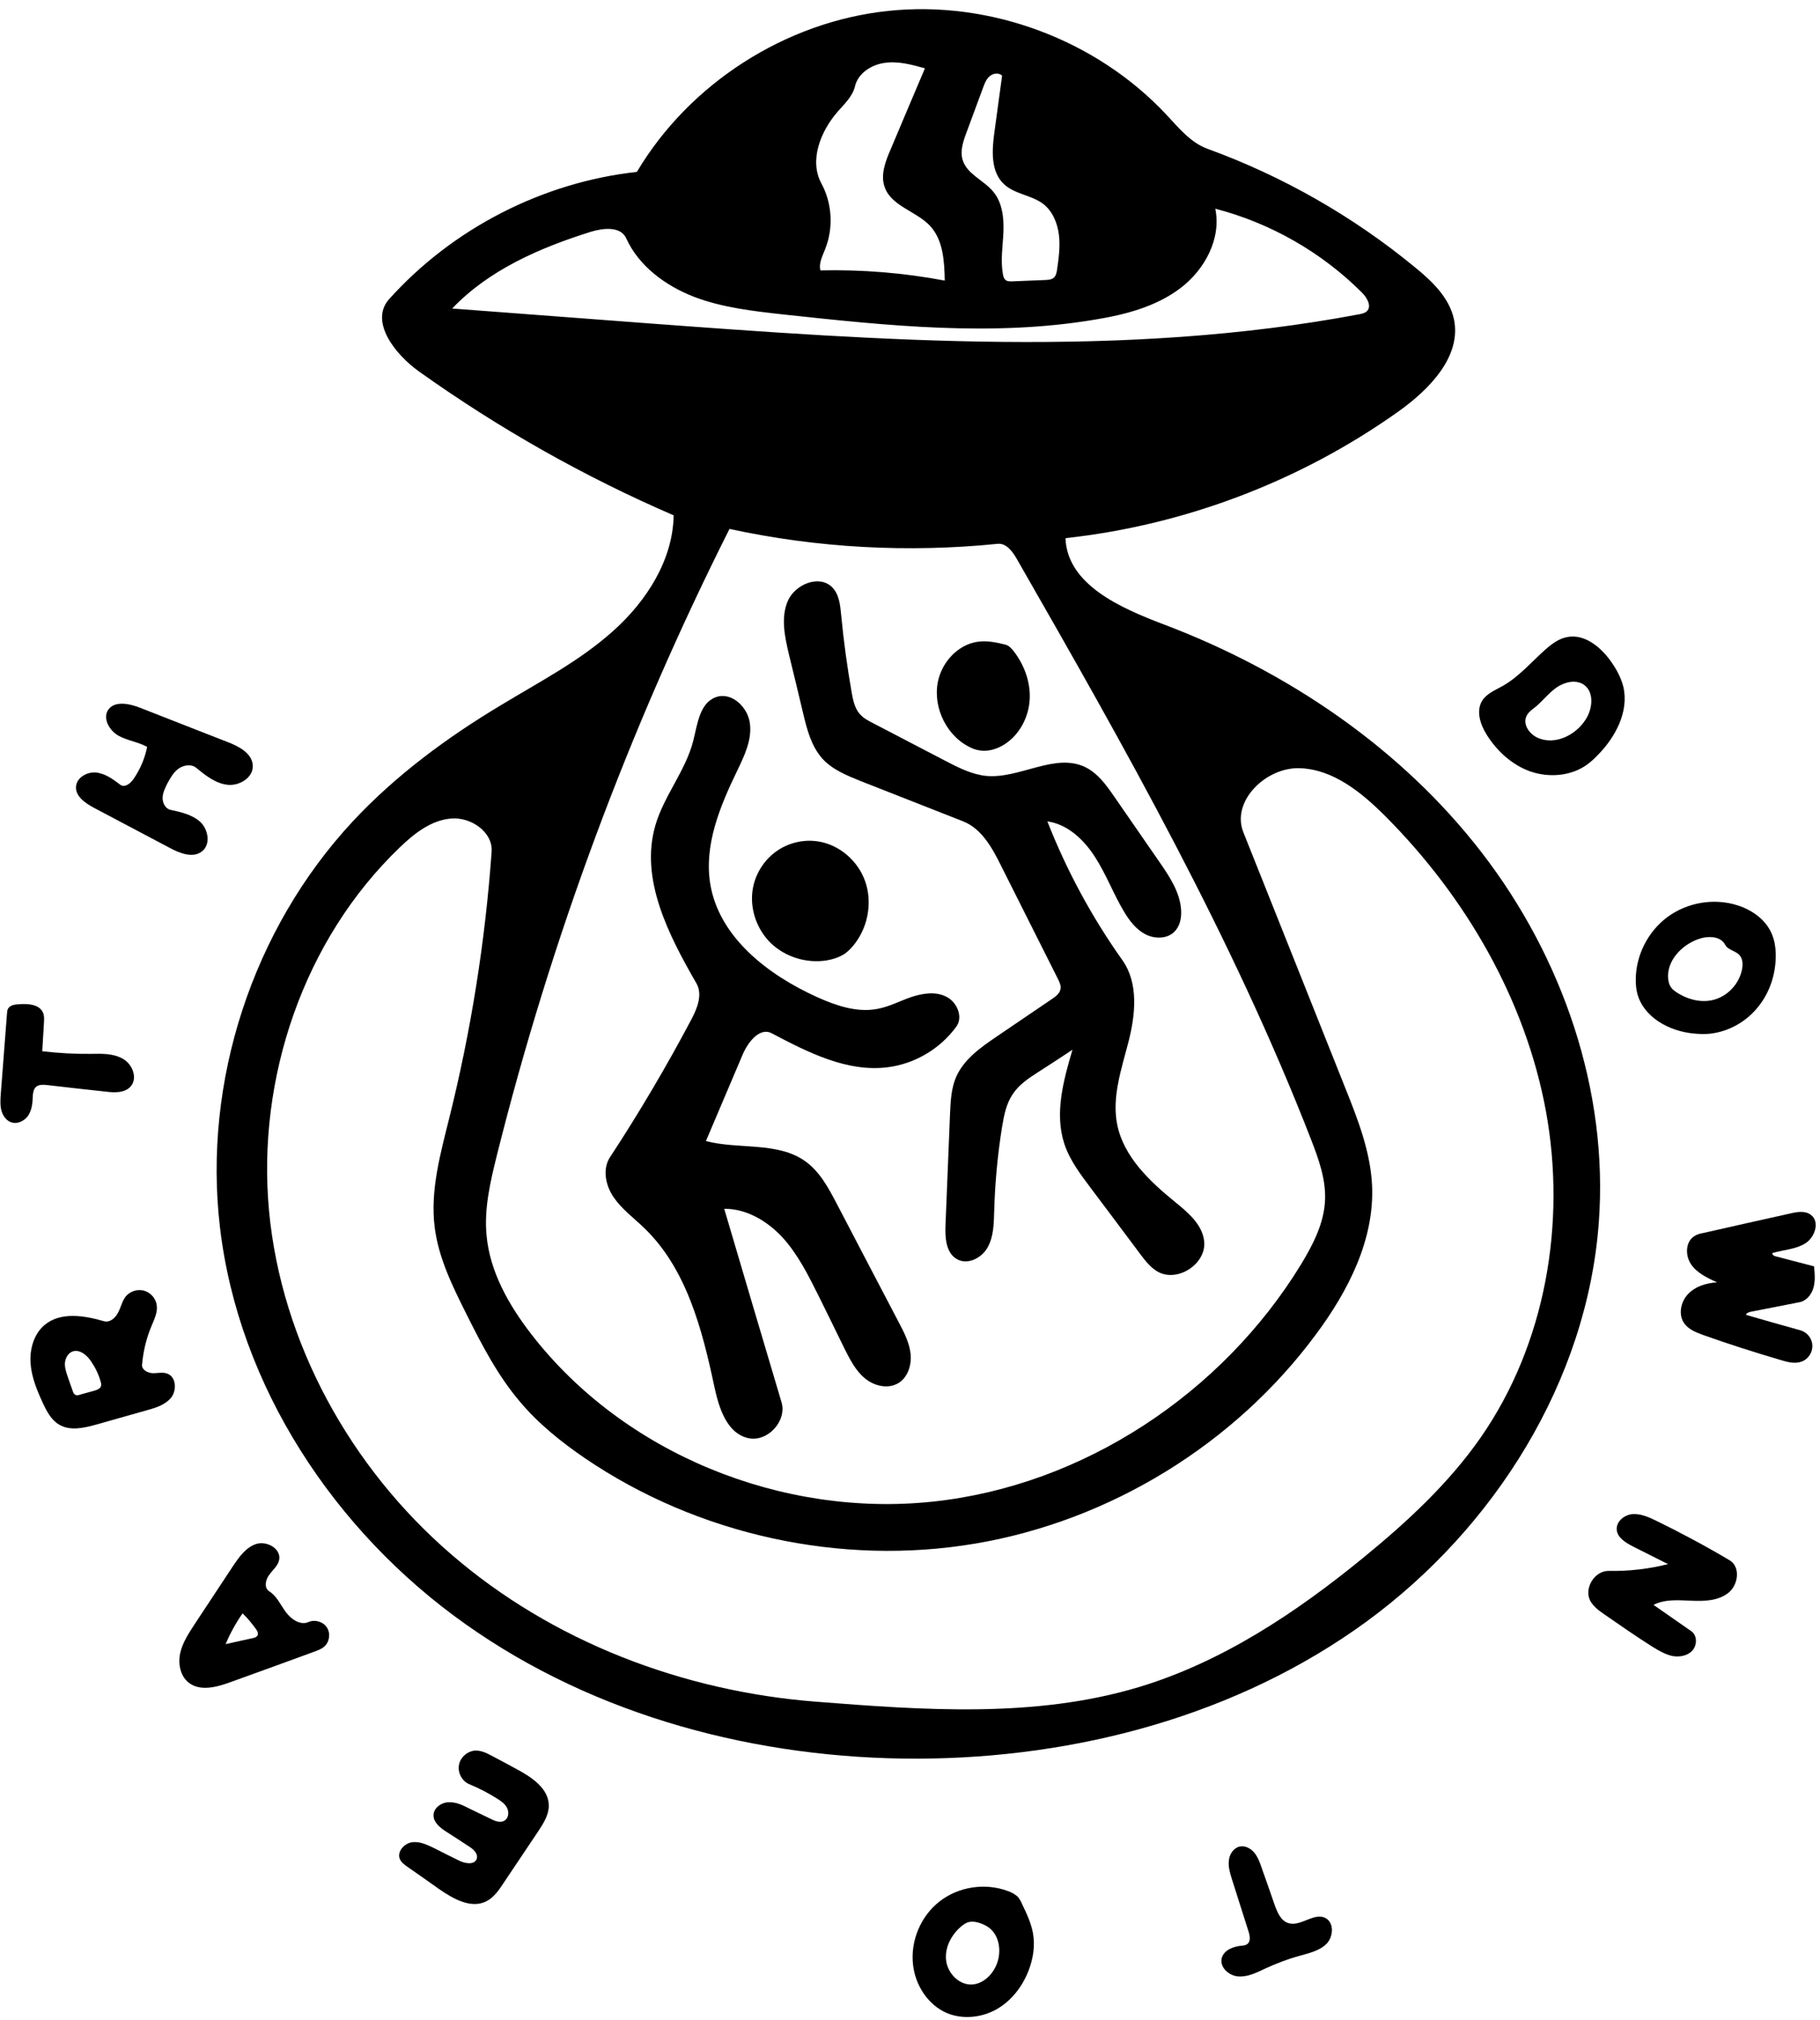 <?xml version="1.0" encoding="utf-8"?>
<svg xmlns="http://www.w3.org/2000/svg" fill="none" height="1070.326" id="Contours" stroke="black" stroke-linecap="round" stroke-linejoin="round" version="1.1" viewBox="0 0 964.756 1070.326" width="964.756" x="0px" y="0px">
<desc>
</desc>
<path d="M618.5 61.0 C625.0 68.0 631.3 75.7 640.2 78.9 C680.0 93.4 717.3 114.7 750.0 141.6 C759.1 149.0 768.2 157.7 770.7 169.1 C774.9 188.9 757.6 206.5 741.1 218.2 C689.3 255.0 628.0 278.3 564.8 285.2 C565.7 309.8 593.9 322.2 616.9 330.9 C682.4 355.7 742.7 396.4 785.5 451.9 C828.3 507.4 852.7 578.0 847.5 647.9 C841.3 731.8 792.3 809.7 724.3 859.4 C656.3 909.0 570.9 931.7 486.7 932.0 C401.8 932.2 315.8 909.7 246.6 860.6 C177.4 811.6 126.5 734.7 116.6 650.4 C107.5 573.2 133.9 492.4 186.9 435.4 C209.7 410.9 237.0 390.8 265.7 373.6 C286.0 361.3 307.3 350.3 325.0 334.4 C342.7 318.6 356.7 296.8 357.1 273.1 C309.6 252.6 264.4 227.0 222.3 197.0 C209.4 187.9 195.7 170.3 206.3 158.5 C239.9 121.1 287.6 96.6 337.6 91.1 C365.5 44.2 416.3 11.6 470.6 5.8 C524.8 0.0 581.3 21.1 618.5 61.0 M689.7 670.0 C696.1 659.4 702.0 648.0 702.4 635.7 C702.8 624.8 699.0 614.3 695.1 604.2 C653.4 496.9 596.4 396.3 539.1 296.4 C536.8 292.3 533.4 287.7 528.8 288.2 C481.4 293.0 433.2 290.4 386.7 280.3 C333.5 386.0 292.0 497.7 263.3 612.6 C259.9 626.3 256.6 640.4 257.9 654.5 C259.6 673.9 269.7 691.6 281.6 707.0 C330.7 770.5 414.5 804.2 494.3 795.8 C574.1 787.4 647.9 738.4 689.7 670.0 M784.9 761.8 C819.3 712.3 830.3 648.3 819.5 589.0 C808.6 529.7 776.9 475.2 734.3 432.5 C721.7 419.9 706.6 407.6 688.8 407.1 C671.0 406.6 652.5 424.6 659.1 441.1 C677.1 486.3 695.2 531.5 713.2 576.8 C719.8 593.3 726.4 610.2 727.3 628.0 C728.7 656.7 714.8 684.0 697.6 707.1 C654.6 765.3 588.5 805.9 517.1 818.0 C445.8 830.1 370.0 813.5 310.1 772.8 C297.5 764.2 285.4 754.5 275.5 742.7 C263.8 728.9 255.4 712.7 247.3 696.5 C239.9 681.7 232.4 666.6 230.4 650.2 C228.0 630.7 233.5 611.3 238.2 592.3 C249.7 546.1 257.2 498.9 260.6 451.4 C261.4 440.9 249.5 432.8 239.0 433.8 C228.4 434.7 219.5 441.8 211.9 449.1 C161.0 497.9 136.1 571.3 142.6 641.6 C149.2 711.8 185.9 777.9 239.4 823.9 C292.8 870.0 362.0 896.3 432.4 901.8 C489.7 906.3 548.6 910.6 603.6 894.1 C647.8 880.8 687.1 854.6 722.8 825.4 C745.8 806.6 767.9 786.2 784.9 761.8 M580.3 169.4 C526.0 178.5 470.4 172.6 415.7 166.7 C399.5 164.9 383.1 163.1 367.9 157.3 C352.7 151.4 338.6 141.0 331.9 126.2 C329.0 119.9 319.9 120.8 313.3 122.8 C286.2 131.3 259.2 143.0 239.7 163.5 C273.7 166.1 307.7 168.6 341.6 171.2 C468.0 180.6 596.2 190.0 720.8 166.5 C722.1 166.2 723.5 165.9 724.5 165.0 C727.3 162.4 724.7 157.8 722.0 155.1 C700.6 133.7 673.5 118.2 644.2 110.6 C647.5 126.5 638.6 143.0 625.6 152.8 C612.6 162.6 596.3 166.8 580.3 169.4 M434.9 143.3 C457.0 142.8 479.1 144.6 500.8 148.7 C500.6 138.5 500.0 127.2 493.0 119.7 C485.7 111.9 472.6 109.3 469.0 99.3 C466.6 92.8 469.3 85.6 472.1 79.2 C478.1 64.9 484.2 50.6 490.3 36.2 C483.4 34.3 476.2 32.3 469.1 33.3 C462.0 34.2 454.8 38.8 453.2 45.8 C451.9 51.1 447.7 55.0 444.1 59.1 C435.0 69.5 428.8 85.0 435.4 97.2 C441.1 107.7 441.9 120.8 437.4 132.0 C436.0 135.7 433.9 139.5 434.9 143.3 M552.9 108.0 C546.6 103.3 537.7 102.9 532.1 97.5 C525.1 90.9 525.8 79.7 527.1 70.2 C528.5 60.2 529.8 50.1 531.2 40.1 C529.5 38.4 526.5 38.8 524.6 40.4 C522.8 41.9 521.9 44.3 521.1 46.5 C518.2 54.4 515.3 62.2 512.4 70.0 C510.6 74.8 508.8 80.0 510.3 84.8 C512.6 92.4 521.6 95.5 526.6 101.7 C531.3 107.4 532.2 115.4 531.9 122.9 C531.6 130.3 530.3 137.8 531.6 145.1 C531.8 146.4 532.1 147.7 533.2 148.5 C534.1 149.2 535.4 149.1 536.5 149.1 C542.3 148.9 548.2 148.6 554.0 148.4 C555.8 148.3 557.7 148.2 558.9 146.9 C559.8 145.9 560.1 144.4 560.3 143.1 C561.2 136.9 562.1 130.6 561.3 124.3 C560.5 118.1 557.9 111.8 552.9 108.0" fill="#000000" stroke="none"/>
<path d="M519.4 397.7 C517.1 397.4 514.9 396.5 512.8 395.3 C500.4 388.4 493.7 372.4 497.8 358.8 C500.7 349.2 509.1 341.0 519.1 340.0 C523.7 339.5 528.4 340.5 532.9 341.6 C534.8 342.1 536.3 343.7 537.5 345.3 C543.3 352.9 546.7 362.6 545.7 372.2 C544.7 381.8 539.2 391.0 530.7 395.5 C527.2 397.3 523.3 398.3 519.4 397.7" fill="#000000" stroke="none"/>
<path d="M438.0 509.0 C427.5 510.6 416.3 507.2 408.6 499.8 C401.0 492.4 397.2 481.2 399.1 470.7 C400.6 462.4 405.7 454.8 412.8 450.3 C418.9 446.4 426.4 444.8 433.6 445.9 C444.9 447.6 454.8 456.2 458.6 467.0 C462.4 477.8 460.3 490.4 453.5 499.6 C451.9 501.8 450.1 503.7 448.0 505.3 C445.0 507.3 441.5 508.4 438.0 509.0" fill="#000000" stroke="none"/>
<path d="M23.3 542.0 C23.0 547.0 22.7 552.0 22.4 557.1 C30.9 558.1 39.5 558.6 48.2 558.5 C54.0 558.4 60.1 558.2 65.1 561.1 C70.2 563.9 73.1 571.3 69.3 575.7 C66.2 579.3 60.7 579.1 56.0 578.5 C45.6 577.4 35.2 576.2 24.8 575.0 C22.9 574.8 20.7 574.7 19.2 575.9 C17.5 577.3 17.4 580.0 17.3 582.3 C17.2 585.5 16.6 588.8 14.8 591.4 C12.9 594.0 9.5 595.7 6.4 594.9 C3.6 594.2 1.6 591.5 0.8 588.7 C0.0 585.8 0.2 582.8 0.4 579.9 C1.5 565.7 2.6 551.4 3.7 537.2 C3.8 536.3 3.8 535.3 4.3 534.5 C5.3 532.7 7.8 532.3 9.9 532.2 C14.8 531.8 21.1 532.2 22.9 536.9 C23.5 538.5 23.4 540.2 23.3 542.0" fill="#000000" stroke="none"/>
<path d="M675.7 1009.6 C677.1 1013.4 678.9 1017.8 682.8 1019.1 C689.3 1021.3 696.4 1013.4 702.5 1016.4 C707.3 1018.8 706.9 1026.4 703.1 1030.2 C699.2 1034.0 693.6 1035.1 688.5 1036.6 C682.2 1038.3 676.2 1040.7 670.3 1043.4 C665.9 1045.5 661.2 1047.8 656.3 1047.4 C651.4 1047.0 646.5 1042.6 647.6 1037.8 C648.7 1033.4 653.8 1031.5 658.3 1031.1 C659.3 1031.0 660.3 1030.9 661.1 1030.3 C663.0 1029.0 662.6 1026.1 661.9 1023.8 C658.9 1014.5 656.0 1005.1 653.0 995.8 C652.0 992.6 651.0 989.3 651.4 986.0 C651.7 982.7 653.8 979.4 657.0 978.6 C659.9 977.9 662.9 979.5 664.8 981.7 C666.7 984.0 667.8 986.9 668.7 989.6 C671.1 996.3 673.4 1002.9 675.7 1009.6" fill="#000000" stroke="none"/>
<path d="M547.5 1024.2 C548.8 1030.9 547.7 1038.0 545.2 1044.4 C541.9 1052.9 536.0 1060.5 528.1 1064.9 C520.2 1069.3 510.2 1070.3 501.9 1066.8 C491.9 1062.5 485.2 1052.1 484.0 1041.3 C482.5 1028.7 488.0 1015.5 498.0 1007.7 C508.1 999.8 522.2 997.7 534.1 1002.1 C536.1 1002.8 538.1 1003.8 539.6 1005.3 C540.6 1006.5 541.4 1008.0 542.0 1009.5 C544.3 1014.2 546.5 1019.0 547.5 1024.2 M528.5 1040.5 C530.9 1034.1 529.8 1025.8 524.3 1021.6 C522.7 1020.4 520.7 1019.5 518.7 1018.9 C517.2 1018.5 515.5 1018.2 514.0 1018.5 C512.2 1018.8 510.7 1019.9 509.4 1021.0 C504.3 1025.4 500.8 1032.0 501.5 1038.7 C502.2 1045.4 507.9 1051.6 514.6 1051.7 C520.9 1051.7 526.3 1046.5 528.5 1040.5" fill="#000000" stroke="none"/>
<path d="M103.0 861.0 C109.8 850.7 116.6 840.4 123.4 830.1 C126.7 825.2 130.3 820.0 135.9 818.2 C141.5 816.5 149.0 820.7 148.0 826.5 C147.5 829.7 144.6 831.9 142.7 834.6 C140.7 837.2 139.9 841.5 142.7 843.3 C146.7 845.8 148.7 850.5 151.5 854.3 C154.3 858.1 159.2 861.5 163.5 859.6 C166.9 858.1 171.3 859.4 173.3 862.5 C175.3 865.6 174.7 870.1 171.9 872.6 C170.4 873.9 168.5 874.6 166.6 875.3 C151.8 880.7 137.1 886.1 122.3 891.4 C115.0 894.1 106.1 896.5 100.0 891.7 C95.6 888.2 94.3 881.8 95.5 876.2 C96.7 870.6 99.9 865.8 103.0 861.0 M128.6 855.0 C125.0 860.1 122.0 865.6 119.6 871.3 C124.4 870.2 129.2 869.2 134.1 868.1 C135.0 867.9 135.9 867.6 136.4 866.9 C137.2 865.7 136.4 864.3 135.6 863.2 C133.5 860.3 131.2 857.5 128.6 855.0" fill="#000000" stroke="none"/>
<path d="M23.6 702.2 C32.0 695.1 44.6 697.1 55.2 700.2 C58.3 701.0 61.2 698.4 62.6 695.6 C64.1 692.8 64.7 689.6 66.6 687.1 C68.9 684.3 72.9 683.0 76.4 684.0 C79.9 685.0 82.7 688.2 83.1 691.8 C83.6 695.5 81.8 699.1 80.4 702.5 C77.6 709.1 75.9 716.1 75.3 723.3 C75.1 725.9 78.2 727.6 80.9 727.7 C83.5 727.8 86.3 727.0 88.8 728.0 C93.4 729.8 93.8 736.8 90.7 740.7 C87.6 744.5 82.5 746.1 77.7 747.4 C68.9 749.9 60.1 752.4 51.2 754.9 C44.7 756.7 37.3 758.5 31.4 755.0 C27.2 752.6 24.8 748.0 22.7 743.5 C19.6 736.8 16.7 729.8 16.2 722.4 C15.7 715.0 17.9 707.0 23.6 702.2 M48.1 721.2 C45.9 717.9 41.9 714.8 38.2 716.3 C35.9 717.3 34.6 719.9 34.4 722.5 C34.3 725.0 35.2 727.5 36.0 729.9 C36.8 732.3 37.7 734.7 38.5 737.0 C38.8 737.9 39.1 738.8 40.0 739.2 C40.7 739.6 41.6 739.4 42.4 739.1 C44.9 738.4 47.5 737.7 50.0 737.0 C51.4 736.6 53.0 736.0 53.5 734.7 C53.8 733.8 53.6 732.9 53.3 732.0 C52.2 728.1 50.4 724.5 48.1 721.2" fill="#000000" stroke="none"/>
<path d="M916.9 826.9 C922.7 830.4 921.5 840.0 916.1 844.2 C910.7 848.4 903.4 848.6 896.5 848.3 C889.7 848.0 882.6 847.4 876.5 850.5 C883.2 855.2 889.9 859.8 896.6 864.5 C899.7 866.7 899.7 871.8 897.1 874.7 C894.6 877.5 890.3 878.3 886.5 877.6 C882.8 876.8 879.4 874.8 876.1 872.8 C867.4 867.3 858.9 861.4 850.4 855.5 C847.5 853.5 844.5 851.3 842.9 848.2 C839.6 841.6 845.3 832.4 852.7 832.5 C863.3 832.7 873.9 831.5 884.2 828.9 C877.9 825.7 871.7 822.6 865.5 819.5 C861.7 817.5 857.3 814.9 857.0 810.6 C856.7 806.3 861.0 802.8 865.3 802.4 C869.6 802.1 873.8 803.9 877.7 805.8 C891.0 812.3 904.1 819.3 916.9 826.9" fill="#000000" stroke="none"/>
<path d="M860.5 363.9 C863.6 377.1 856.3 390.8 846.7 400.4 C845.0 402.2 843.1 403.9 841.0 405.4 C832.6 411.3 821.2 412.2 811.4 408.9 C801.7 405.5 793.6 398.2 788.1 389.4 C784.7 384.0 782.3 376.8 785.7 371.3 C788.1 367.5 792.7 365.7 796.6 363.5 C805.2 358.6 811.7 350.9 819.0 344.4 C822.5 341.3 826.3 338.4 830.8 337.6 C840.1 335.8 848.8 343.1 854.2 350.9 C857.0 354.9 859.3 359.2 860.5 363.9 M839.5 362.8 C835.3 360.0 829.5 361.4 825.3 364.2 C821.1 367.1 818.0 371.2 814.1 374.5 C812.2 376.0 810.1 377.4 809.1 379.6 C807.1 384.2 811.0 389.4 815.6 391.2 C824.6 394.9 835.4 389.5 840.6 381.2 C844.3 375.5 845.1 366.6 839.5 362.8" fill="#000000" stroke="none"/>
<path d="M941.3 505.4 C941.5 515.5 938.4 525.6 932.1 533.4 C925.9 541.3 916.5 546.7 906.5 547.8 C903.6 548.1 900.7 548.0 897.7 547.7 C884.8 546.5 871.2 539.1 867.9 526.5 C867.3 524.2 867.1 521.8 867.1 519.5 C867.0 506.5 873.5 493.6 884.0 485.9 C894.5 478.2 908.7 475.8 921.1 479.8 C929.0 482.3 936.4 487.7 939.4 495.4 C940.7 498.6 941.2 502.0 941.3 505.4 M888.6 525.8 C894.0 529.4 900.8 531.4 907.3 530.1 C915.4 528.5 922.1 521.5 923.5 513.3 C923.9 510.9 923.8 508.1 922.1 506.2 C920.0 503.8 915.9 503.5 914.5 500.7 C912.0 495.9 905.2 495.9 900.2 497.7 C891.2 500.9 883.2 509.5 884.3 519.0 C884.5 520.6 884.9 522.1 885.9 523.4 C886.6 524.4 887.6 525.1 888.6 525.8" fill="#000000" stroke="none"/>
<path d="M961.6 671.1 C962.0 674.9 962.3 678.7 961.3 682.4 C960.3 686.0 957.6 689.4 953.9 690.1 C945.4 691.8 936.9 693.4 928.4 695.1 C927.3 695.3 925.9 695.7 925.5 696.8 C935.1 699.6 944.7 702.3 954.4 705.0 C957.9 706.0 960.6 709.3 960.7 713.0 C960.9 716.6 958.6 720.2 955.2 721.5 C951.7 722.9 947.7 721.9 944.1 720.8 C930.2 716.7 916.3 712.3 902.6 707.4 C899.1 706.1 895.3 704.6 893.0 701.6 C889.5 697.0 890.8 690.1 894.7 685.9 C898.6 681.7 904.5 679.9 910.2 679.6 C905.0 677.2 899.6 674.7 896.4 670.0 C893.2 665.3 893.4 657.9 898.3 655.0 C899.7 654.1 901.3 653.7 903.0 653.4 C918.3 649.9 933.6 646.5 948.9 643.1 C952.6 642.2 956.9 641.5 959.9 643.8 C964.8 647.4 962.1 655.7 957.0 658.9 C951.9 662.1 945.5 662.3 939.7 664.0 C939.0 664.5 940.1 665.5 940.9 665.7 C947.8 667.5 954.7 669.3 961.6 671.1" fill="#000000" stroke="none"/>
<path d="M232.6 1001.0 C227.1 997.1 221.6 993.2 216.1 989.4 C214.4 988.2 212.7 987.0 211.9 985.1 C210.4 981.2 214.3 976.9 218.4 976.3 C222.5 975.7 226.6 977.7 230.3 979.5 C234.6 981.7 238.8 983.8 243.1 985.9 C246.3 987.6 251.5 988.5 252.7 985.1 C253.6 982.4 250.9 979.9 248.4 978.4 C244.5 975.8 240.6 973.3 236.7 970.8 C233.4 968.7 229.7 965.8 229.8 961.9 C229.9 958.1 233.9 955.2 237.8 955.1 C241.6 954.9 245.3 956.6 248.7 958.4 C252.5 960.2 256.3 962.1 260.1 963.9 C262.4 965.1 265.3 966.2 267.5 964.8 C269.6 963.5 269.9 960.4 268.8 958.1 C267.7 955.9 265.5 954.4 263.4 953.1 C258.8 950.2 254.0 947.7 248.9 945.6 C245.0 944.1 242.5 939.5 243.3 935.3 C244.0 931.2 248.0 927.8 252.2 927.7 C255.4 927.7 258.3 929.2 261.1 930.7 C265.3 932.9 269.4 935.1 273.6 937.4 C281.7 941.7 291.0 947.8 290.9 957.0 C290.9 961.9 288.0 966.4 285.3 970.5 C279.1 979.7 273.0 988.9 266.8 998.1 C264.4 1001.8 261.7 1005.6 257.8 1007.6 C249.6 1011.7 240.1 1006.2 232.6 1001.0" fill="#000000" stroke="none"/>
<path d="M40.3 416.7 C40.8 411.9 46.3 408.9 51.1 409.4 C55.9 410.0 60.0 413.0 63.8 415.9 C66.1 417.6 69.2 415.2 70.8 412.8 C74.3 407.7 76.8 401.9 78.0 395.8 C73.2 393.2 67.6 392.5 62.8 389.9 C58.1 387.2 54.4 381.0 57.2 376.4 C60.5 371.2 68.5 372.8 74.3 375.1 C83.2 378.6 92.1 382.1 101.1 385.6 C107.6 388.1 114.2 390.7 120.8 393.3 C126.8 395.6 133.7 399.3 134.0 405.7 C134.3 412.1 126.9 416.6 120.6 415.9 C114.3 415.2 109.0 411.0 104.0 406.9 C101.5 404.8 97.4 405.4 94.7 407.3 C92.0 409.2 90.3 412.3 88.7 415.2 C87.5 417.7 86.2 420.2 86.2 423.0 C86.2 425.7 87.8 428.7 90.5 429.2 C96.1 430.4 102.1 431.8 106.3 435.7 C110.4 439.7 111.7 447.3 107.3 451.0 C102.6 455.0 95.5 452.3 90.1 449.4 C76.7 442.3 63.4 435.3 50.0 428.2 C45.3 425.7 39.8 422.0 40.3 416.7" fill="#000000" stroke="none"/>
<path d="M427.0 615.5 C434.6 621.0 439.2 629.6 443.6 638.0 C454.6 659.0 465.5 680.0 476.5 700.9 C479.3 706.2 482.1 711.7 482.7 717.6 C483.3 723.5 481.1 730.2 476.0 733.1 C470.4 736.3 463.1 734.4 458.3 730.3 C453.4 726.2 450.5 720.3 447.6 714.6 C443.0 705.1 438.3 695.6 433.6 686.1 C428.3 675.5 422.9 664.7 414.9 655.9 C406.9 647.2 395.8 640.5 383.9 640.6 C394.0 674.8 404.1 709.0 414.3 743.2 C417.2 753.3 406.6 764.5 396.5 762.1 C385.3 759.5 381.1 746.2 378.7 735.0 C372.2 704.4 363.9 672.2 341.3 650.6 C335.8 645.3 329.6 640.8 325.3 634.5 C321.0 628.3 319.2 619.5 323.4 613.2 C338.8 589.7 353.1 565.5 366.3 540.6 C369.5 534.6 372.6 527.2 369.2 521.2 C354.4 495.5 339.1 465.9 347.4 437.4 C352.0 421.6 363.5 408.4 367.5 392.5 C369.7 383.7 370.9 372.6 379.4 369.5 C387.6 366.4 396.4 374.6 397.5 383.3 C398.7 392.0 394.6 400.5 390.8 408.4 C381.7 427.2 373.1 447.8 376.5 468.5 C381.2 496.7 407.0 516.6 433.1 528.4 C443.1 532.9 454.1 536.7 464.9 534.7 C471.2 533.6 476.9 530.5 483.0 528.4 C489.0 526.4 495.9 525.3 501.6 528.2 C507.3 531.0 510.7 539.0 506.9 544.1 C498.4 555.8 484.9 563.8 470.5 565.6 C449.0 568.3 428.3 557.7 409.1 547.6 C402.8 544.2 396.5 552.2 393.7 558.8 C387.2 574.1 380.7 589.4 374.2 604.7 C391.8 609.3 412.3 604.9 427.0 615.5" fill="#000000" stroke="none"/>
<path d="M622.7 493.6 C618.9 497.6 612.3 497.7 607.3 495.2 C602.4 492.7 598.8 488.1 596.0 483.4 C590.3 474.0 586.5 463.6 580.6 454.4 C574.7 445.1 566.0 436.8 555.2 435.3 C565.4 461.3 578.8 486.1 595.0 508.9 C603.6 521.1 601.9 537.6 598.2 552.1 C594.5 566.5 589.3 581.3 592.2 595.9 C595.6 613.0 609.4 626.0 622.9 637.0 C629.8 642.6 637.3 648.9 638.3 657.7 C639.7 669.9 623.8 680.1 613.3 673.7 C609.7 671.5 607.0 668.0 604.5 664.7 C595.6 652.8 586.8 641.0 577.9 629.2 C572.5 622.0 567.0 614.7 564.2 606.2 C558.9 590.1 563.7 572.6 568.5 556.3 C562.5 560.3 556.5 564.2 550.4 568.1 C545.3 571.4 540.1 574.8 536.8 579.9 C533.4 584.9 532.2 591.1 531.2 597.1 C528.8 612.0 527.4 627.1 527.0 642.2 C526.8 648.7 526.7 655.4 523.5 661.1 C520.4 666.7 512.9 670.5 507.3 667.3 C501.4 664.0 500.9 655.9 501.2 649.1 C502.0 629.5 502.8 609.9 503.6 590.2 C503.9 583.6 504.2 576.9 506.8 570.8 C510.9 561.4 519.8 555.1 528.2 549.4 C538.1 542.7 547.9 536.0 557.8 529.3 C559.6 528.1 561.6 526.6 562.1 524.4 C562.6 522.4 561.6 520.4 560.7 518.6 C550.7 498.7 540.7 478.8 530.7 458.9 C526.0 449.4 520.4 439.2 510.6 435.3 C492.5 428.2 474.5 421.1 456.4 414.0 C449.0 411.0 441.2 407.9 435.9 402.0 C430.1 395.5 427.8 386.7 425.8 378.3 C423.3 367.8 420.8 357.3 418.2 346.8 C416.0 337.5 413.8 327.3 417.6 318.5 C421.4 309.7 434.1 304.4 441.0 311.1 C444.8 314.8 445.4 320.6 445.9 326.0 C447.2 339.8 449.1 353.5 451.5 367.2 C452.2 371.0 453.0 375.1 455.6 378.2 C457.5 380.5 460.3 382.0 463.1 383.4 C475.7 390.0 488.4 396.6 501.1 403.2 C508.0 406.8 515.1 410.4 522.8 411.2 C540.6 412.8 559.3 398.7 575.4 406.6 C581.9 409.8 586.4 416.0 590.6 422.1 C598.6 433.6 606.6 445.2 614.6 456.8 C620.0 464.6 625.6 473.0 626.1 482.5 C626.3 486.5 625.5 490.7 622.7 493.6" fill="#000000" stroke="none"/>

</svg>
